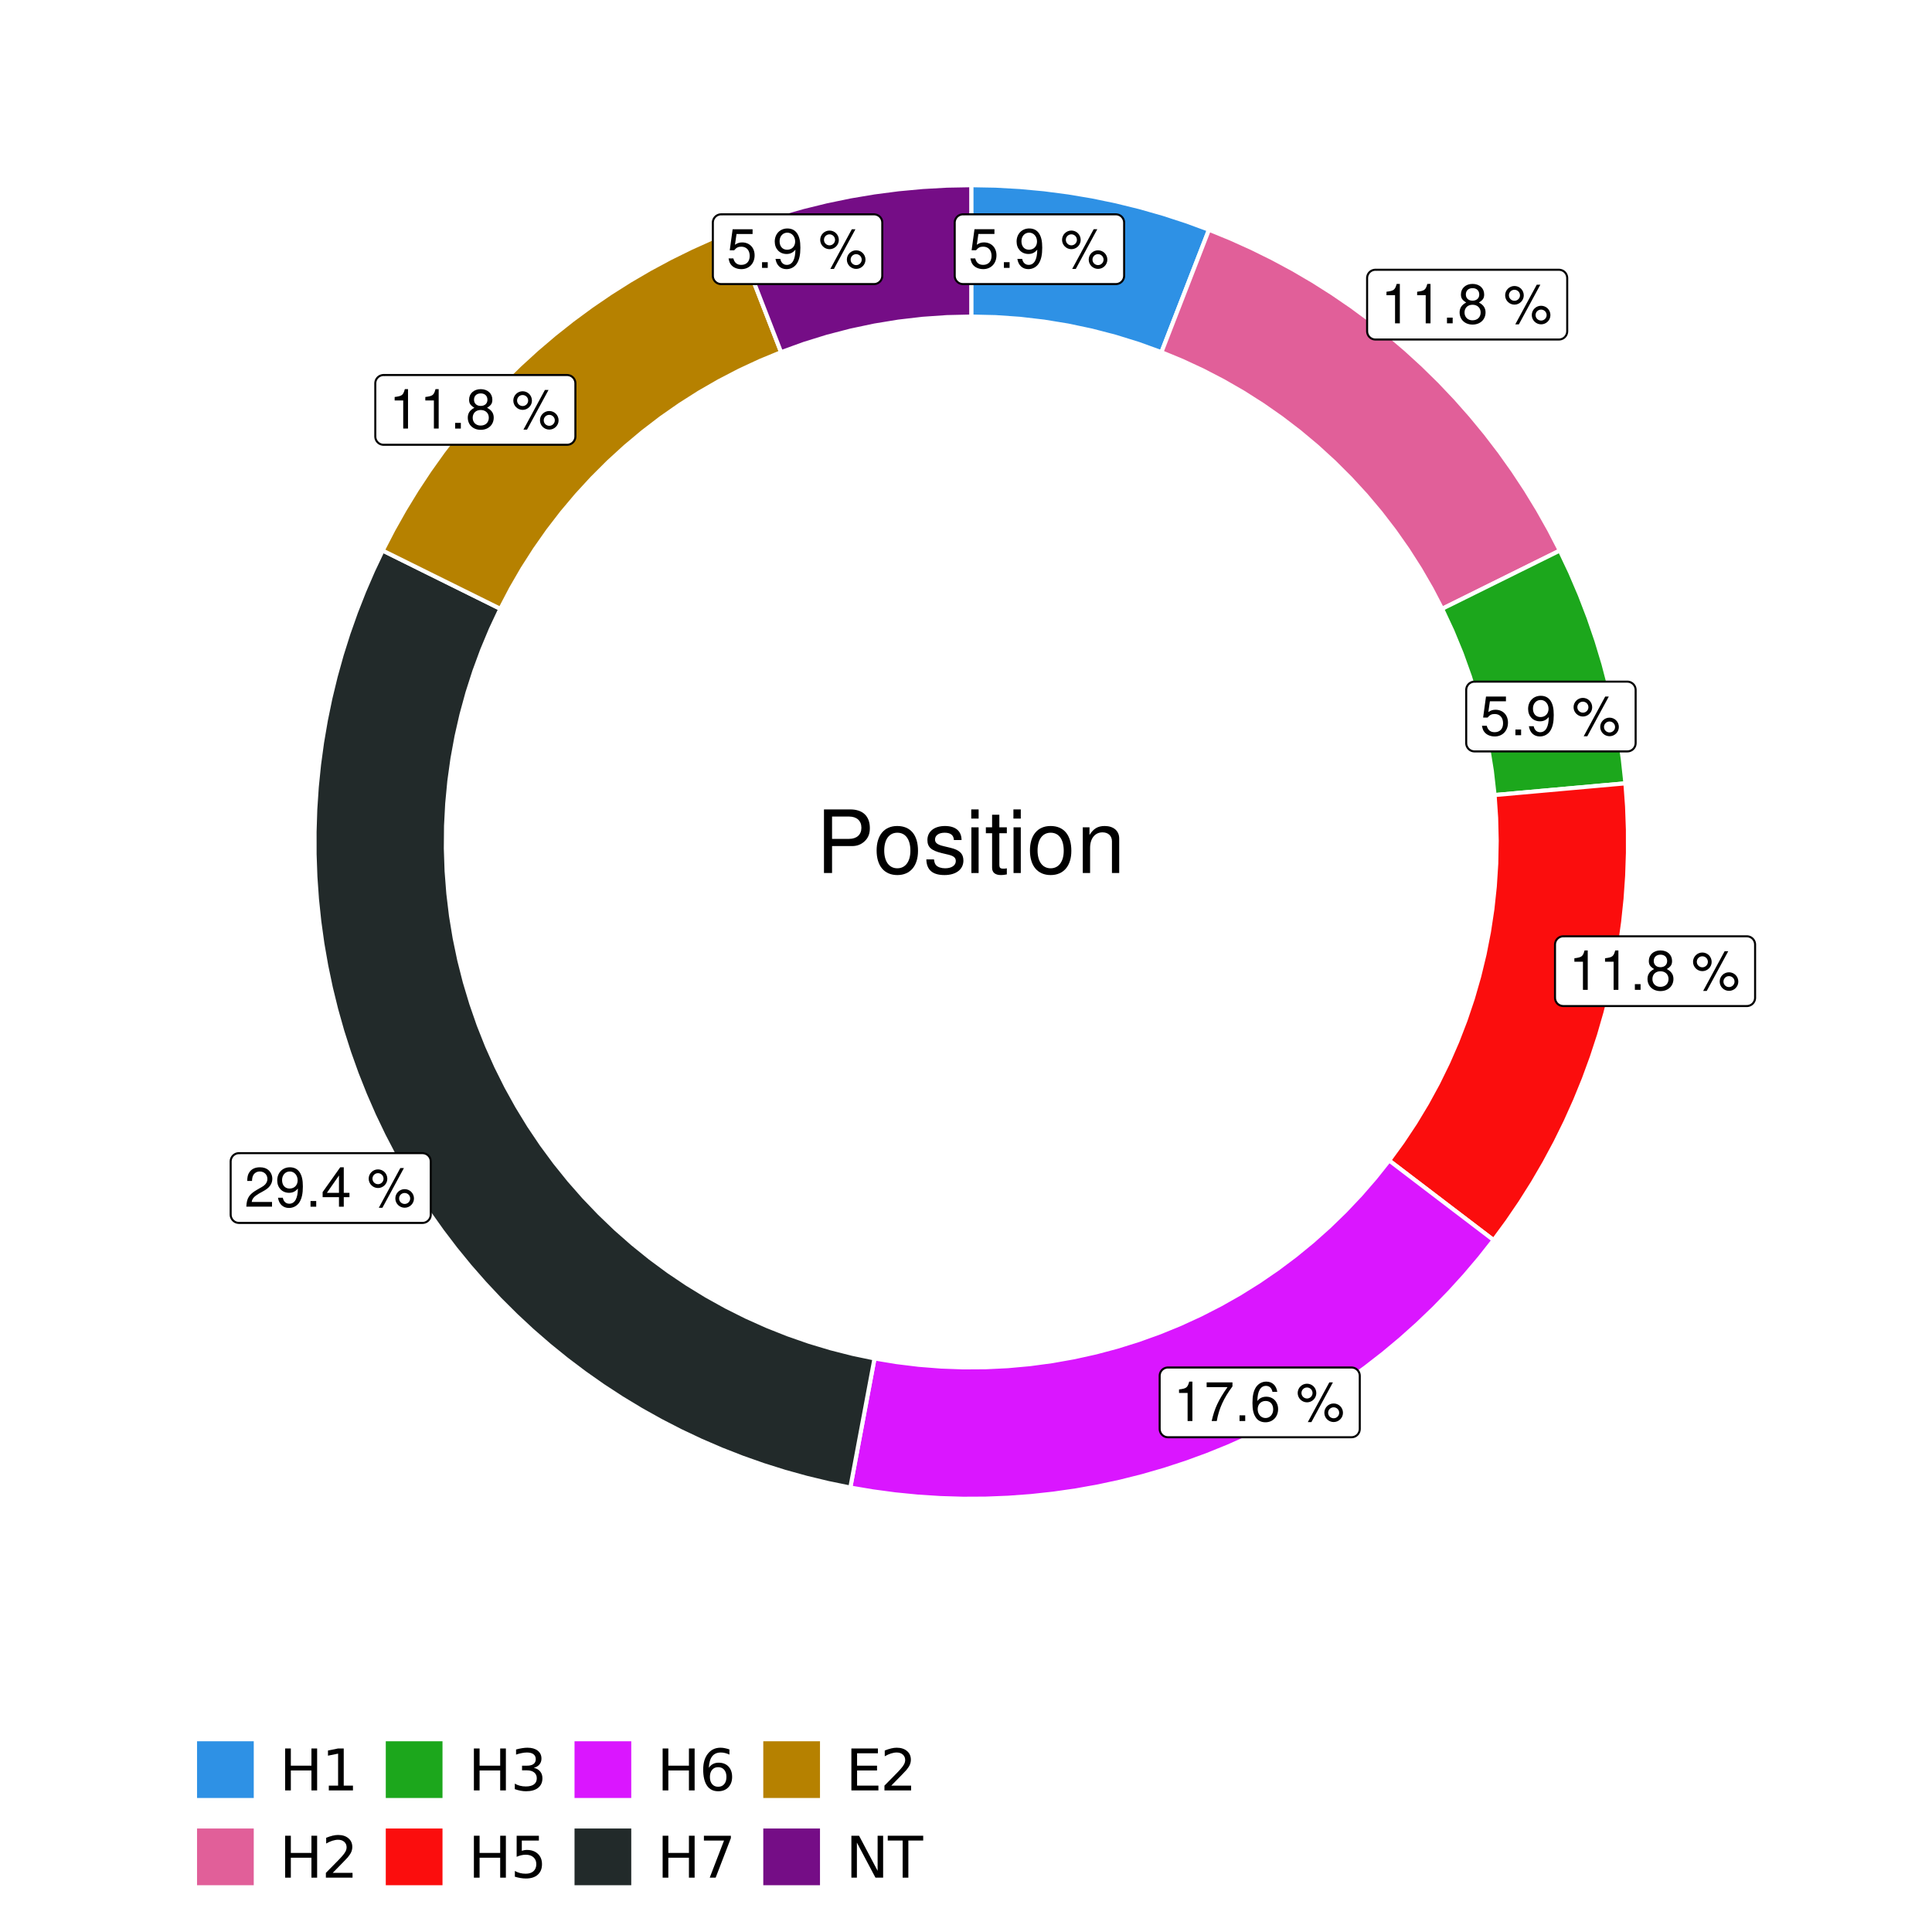 <?xml version="1.0" encoding="UTF-8"?>
<svg xmlns="http://www.w3.org/2000/svg" xmlns:xlink="http://www.w3.org/1999/xlink" width="504pt" height="504pt" viewBox="0 0 504 504" version="1.1">
<defs>
<g>
<symbol overflow="visible" id="glyph0-0">
<path style="stroke:none;" d=""/>
</symbol>
<symbol overflow="visible" id="glyph0-1">
<path style="stroke:none;" d="M 6.766 -10.078 L 1.562 -10.078 L 0.812 -4.594 L 1.969 -4.594 C 2.547 -5.297 3.031 -5.531 3.828 -5.531 C 5.172 -5.531 6.016 -4.609 6.016 -3.109 C 6.016 -1.656 5.172 -0.781 3.812 -0.781 C 2.719 -0.781 2.047 -1.344 1.75 -2.469 L 0.5 -2.469 C 0.672 -1.656 0.812 -1.25 1.109 -0.875 C 1.672 -0.109 2.703 0.328 3.844 0.328 C 5.875 0.328 7.297 -1.156 7.297 -3.281 C 7.297 -5.281 5.969 -6.641 4.031 -6.641 C 3.328 -6.641 2.766 -6.453 2.172 -6.031 L 2.578 -8.844 L 6.766 -8.844 Z M 6.766 -10.078 "/>
</symbol>
<symbol overflow="visible" id="glyph0-2">
<path style="stroke:none;" d="M 2.719 -1.484 L 1.234 -1.484 L 1.234 0 L 2.719 0 Z M 2.719 -1.484 "/>
</symbol>
<symbol overflow="visible" id="glyph0-3">
<path style="stroke:none;" d="M 0.75 -2.344 C 1 -0.672 2.078 0.328 3.609 0.328 C 4.734 0.328 5.734 -0.219 6.328 -1.141 C 6.953 -2.141 7.234 -3.391 7.234 -5.266 C 7.234 -7 6.984 -8.094 6.391 -9 C 5.828 -9.844 4.953 -10.281 3.844 -10.281 C 1.922 -10.281 0.547 -8.844 0.547 -6.859 C 0.547 -4.969 1.812 -3.625 3.641 -3.625 C 4.594 -3.625 5.297 -3.969 5.938 -4.75 C 5.922 -2.188 5.141 -0.781 3.703 -0.781 C 2.812 -0.781 2.203 -1.344 2 -2.344 Z M 3.828 -9.188 C 4.984 -9.188 5.875 -8.203 5.875 -6.875 C 5.875 -5.609 5.016 -4.734 3.781 -4.734 C 2.578 -4.734 1.812 -5.594 1.812 -6.953 C 1.812 -8.25 2.656 -9.188 3.828 -9.188 Z M 3.828 -9.188 "/>
</symbol>
<symbol overflow="visible" id="glyph0-4">
<path style="stroke:none;" d=""/>
</symbol>
<symbol overflow="visible" id="glyph0-5">
<path style="stroke:none;" d="M 2.828 -9.734 C 1.5 -9.734 0.406 -8.641 0.406 -7.312 C 0.406 -5.969 1.5 -4.875 2.844 -4.875 C 4.172 -4.875 5.266 -5.969 5.266 -7.281 C 5.266 -8.656 4.188 -9.734 2.828 -9.734 Z M 2.828 -8.75 C 3.641 -8.75 4.281 -8.109 4.281 -7.297 C 4.281 -6.516 3.625 -5.875 2.844 -5.875 C 2.047 -5.875 1.391 -6.516 1.391 -7.312 C 1.391 -8.109 2.031 -8.75 2.828 -8.75 Z M 8.656 -10.078 L 3.047 0.281 L 3.984 0.281 L 9.594 -10.078 Z M 9.781 -4.578 C 8.453 -4.578 7.359 -3.5 7.359 -2.156 C 7.359 -0.812 8.453 0.266 9.797 0.266 C 11.125 0.266 12.219 -0.812 12.219 -2.141 C 12.219 -3.5 11.141 -4.578 9.781 -4.578 Z M 9.781 -3.578 C 10.594 -3.578 11.234 -2.938 11.234 -2.141 C 11.234 -1.359 10.578 -0.719 9.797 -0.719 C 8.984 -0.719 8.344 -1.359 8.344 -2.156 C 8.344 -2.938 8.984 -3.578 9.781 -3.578 Z M 9.781 -3.578 "/>
</symbol>
<symbol overflow="visible" id="glyph0-6">
<path style="stroke:none;" d="M 3.688 -7.328 L 3.688 0 L 4.938 0 L 4.938 -10.281 L 4.109 -10.281 C 3.672 -8.703 3.391 -8.484 1.453 -8.234 L 1.453 -7.328 Z M 3.688 -7.328 "/>
</symbol>
<symbol overflow="visible" id="glyph0-7">
<path style="stroke:none;" d="M 5.562 -5.422 C 6.609 -6.062 6.938 -6.562 6.938 -7.531 C 6.938 -9.156 5.703 -10.281 3.906 -10.281 C 2.141 -10.281 0.875 -9.156 0.875 -7.547 C 0.875 -6.562 1.203 -6.078 2.25 -5.422 C 1.094 -4.828 0.531 -4 0.531 -2.859 C 0.531 -0.984 1.906 0.328 3.906 0.328 C 5.906 0.328 7.297 -0.984 7.297 -2.859 C 7.297 -4 6.719 -4.828 5.562 -5.422 Z M 3.906 -9.172 C 4.984 -9.172 5.656 -8.531 5.656 -7.5 C 5.656 -6.547 4.969 -5.906 3.906 -5.906 C 2.844 -5.906 2.156 -6.547 2.156 -7.531 C 2.156 -8.531 2.844 -9.172 3.906 -9.172 Z M 3.906 -4.844 C 5.156 -4.844 6.016 -4.031 6.016 -2.828 C 6.016 -1.594 5.172 -0.781 3.875 -0.781 C 2.656 -0.781 1.812 -1.625 1.812 -2.812 C 1.812 -4.031 2.641 -4.844 3.906 -4.844 Z M 3.906 -4.844 "/>
</symbol>
<symbol overflow="visible" id="glyph0-8">
<path style="stroke:none;" d="M 7.391 -10.078 L 0.656 -10.078 L 0.656 -8.844 L 6.094 -8.844 C 3.703 -5.422 2.719 -3.312 1.969 0 L 3.297 0 C 3.859 -3.234 5.125 -6 7.391 -9.031 Z M 7.391 -10.078 "/>
</symbol>
<symbol overflow="visible" id="glyph0-9">
<path style="stroke:none;" d="M 7.078 -7.609 C 6.844 -9.281 5.766 -10.281 4.219 -10.281 C 3.109 -10.281 2.125 -9.734 1.516 -8.812 C 0.875 -7.812 0.609 -6.562 0.609 -4.688 C 0.609 -2.953 0.859 -1.859 1.469 -0.953 C 2 -0.109 2.891 0.328 4 0.328 C 5.922 0.328 7.297 -1.109 7.297 -3.109 C 7.297 -5 6.016 -6.344 4.203 -6.344 C 3.219 -6.344 2.438 -5.969 1.891 -5.219 C 1.906 -7.766 2.703 -9.172 4.141 -9.172 C 5.016 -9.172 5.625 -8.609 5.828 -7.609 Z M 4.047 -5.234 C 5.266 -5.234 6.016 -4.375 6.016 -3.016 C 6.016 -1.719 5.156 -0.781 4.016 -0.781 C 2.844 -0.781 1.969 -1.766 1.969 -3.078 C 1.969 -4.344 2.812 -5.234 4.047 -5.234 Z M 4.047 -5.234 "/>
</symbol>
<symbol overflow="visible" id="glyph0-10">
<path style="stroke:none;" d="M 7.188 -1.234 L 1.891 -1.234 C 2.016 -2.094 2.469 -2.625 3.719 -3.391 L 5.141 -4.188 C 6.547 -4.969 7.266 -6.016 7.266 -7.281 C 7.266 -8.141 6.922 -8.922 6.328 -9.484 C 5.734 -10.031 4.984 -10.281 4.031 -10.281 C 2.766 -10.281 1.812 -9.828 1.25 -8.938 C 0.891 -8.406 0.734 -7.766 0.719 -6.719 L 1.969 -6.719 C 2 -7.422 2.094 -7.828 2.266 -8.172 C 2.594 -8.797 3.234 -9.188 4 -9.188 C 5.141 -9.188 5.984 -8.359 5.984 -7.25 C 5.984 -6.422 5.516 -5.719 4.625 -5.203 L 3.312 -4.438 C 1.203 -3.234 0.594 -2.266 0.484 -0.016 L 7.188 -0.016 Z M 7.188 -1.234 "/>
</symbol>
<symbol overflow="visible" id="glyph0-11">
<path style="stroke:none;" d="M 4.656 -2.484 L 4.656 0 L 5.906 0 L 5.906 -2.484 L 7.391 -2.484 L 7.391 -3.609 L 5.906 -3.609 L 5.906 -10.281 L 4.984 -10.281 L 0.391 -3.812 L 0.391 -2.484 Z M 4.656 -3.609 L 1.5 -3.609 L 4.656 -8.141 Z M 4.656 -3.609 "/>
</symbol>
<symbol overflow="visible" id="glyph1-0">
<path style="stroke:none;" d=""/>
</symbol>
<symbol overflow="visible" id="glyph1-1">
<path style="stroke:none;" d="M 4.188 -7.031 L 9.406 -7.031 C 10.703 -7.031 11.719 -7.422 12.609 -8.219 C 13.609 -9.125 14.047 -10.203 14.047 -11.719 C 14.047 -14.844 12.203 -16.594 8.922 -16.594 L 2.078 -16.594 L 2.078 0 L 4.188 0 Z M 4.188 -8.906 L 4.188 -14.734 L 8.609 -14.734 C 10.625 -14.734 11.844 -13.641 11.844 -11.812 C 11.844 -10 10.625 -8.906 8.609 -8.906 Z M 4.188 -8.906 "/>
</symbol>
<symbol overflow="visible" id="glyph1-2">
<path style="stroke:none;" d="M 6.188 -12.266 C 2.828 -12.266 0.812 -9.875 0.812 -5.875 C 0.812 -1.844 2.828 0.531 6.219 0.531 C 9.578 0.531 11.609 -1.859 11.609 -5.781 C 11.609 -9.922 9.656 -12.266 6.188 -12.266 Z M 6.219 -10.516 C 8.359 -10.516 9.625 -8.766 9.625 -5.812 C 9.625 -2.984 8.312 -1.234 6.219 -1.234 C 4.094 -1.234 2.797 -2.984 2.797 -5.875 C 2.797 -8.766 4.094 -10.516 6.219 -10.516 Z M 6.219 -10.516 "/>
</symbol>
<symbol overflow="visible" id="glyph1-3">
<path style="stroke:none;" d="M 9.969 -8.609 C 9.953 -10.953 8.406 -12.266 5.641 -12.266 C 2.875 -12.266 1.062 -10.844 1.062 -8.625 C 1.062 -6.766 2.031 -5.875 4.844 -5.188 L 6.625 -4.766 C 7.938 -4.438 8.469 -3.969 8.469 -3.125 C 8.469 -1.984 7.359 -1.234 5.688 -1.234 C 4.672 -1.234 3.797 -1.531 3.328 -2.031 C 3.031 -2.375 2.891 -2.703 2.781 -3.547 L 0.781 -3.547 C 0.859 -0.797 2.406 0.531 5.531 0.531 C 8.531 0.531 10.453 -0.953 10.453 -3.25 C 10.453 -5.031 9.453 -6.016 7.078 -6.578 L 5.266 -7.016 C 3.703 -7.375 3.047 -7.875 3.047 -8.719 C 3.047 -9.828 4.031 -10.516 5.578 -10.516 C 7.109 -10.516 7.922 -9.859 7.969 -8.609 Z M 9.969 -8.609 "/>
</symbol>
<symbol overflow="visible" id="glyph1-4">
<path style="stroke:none;" d="M 3.422 -11.922 L 1.531 -11.922 L 1.531 0 L 3.422 0 Z M 3.422 -16.594 L 1.5 -16.594 L 1.5 -14.203 L 3.422 -14.203 Z M 3.422 -16.594 "/>
</symbol>
<symbol overflow="visible" id="glyph1-5">
<path style="stroke:none;" d="M 5.781 -11.922 L 3.828 -11.922 L 3.828 -15.203 L 1.938 -15.203 L 1.938 -11.922 L 0.312 -11.922 L 0.312 -10.375 L 1.938 -10.375 L 1.938 -1.359 C 1.938 -0.141 2.75 0.531 4.234 0.531 C 4.734 0.531 5.141 0.484 5.781 0.359 L 5.781 -1.234 C 5.516 -1.156 5.266 -1.141 4.875 -1.141 C 4.047 -1.141 3.828 -1.359 3.828 -2.203 L 3.828 -10.375 L 5.781 -10.375 Z M 5.781 -11.922 "/>
</symbol>
<symbol overflow="visible" id="glyph1-6">
<path style="stroke:none;" d="M 1.594 -11.922 L 1.594 0 L 3.5 0 L 3.5 -6.578 C 3.5 -9.016 4.781 -10.609 6.734 -10.609 C 8.234 -10.609 9.203 -9.703 9.203 -8.266 L 9.203 0 L 11.094 0 L 11.094 -9.016 C 11.094 -11 9.609 -12.266 7.312 -12.266 C 5.531 -12.266 4.391 -11.594 3.344 -9.922 L 3.344 -11.922 Z M 1.594 -11.922 "/>
</symbol>
<symbol overflow="visible" id="glyph2-0">
<path style="stroke:none;" d="M 0.75 2.656 L 0.75 -10.578 L 8.25 -10.578 L 8.25 2.656 Z M 1.594 1.812 L 7.406 1.812 L 7.406 -9.734 L 1.594 -9.734 Z M 1.594 1.812 "/>
</symbol>
<symbol overflow="visible" id="glyph2-1">
<path style="stroke:none;" d="M 1.469 -10.938 L 2.953 -10.938 L 2.953 -6.453 L 8.328 -6.453 L 8.328 -10.938 L 9.812 -10.938 L 9.812 0 L 8.328 0 L 8.328 -5.203 L 2.953 -5.203 L 2.953 0 L 1.469 0 Z M 1.469 -10.938 "/>
</symbol>
<symbol overflow="visible" id="glyph2-2">
<path style="stroke:none;" d="M 1.859 -1.25 L 4.281 -1.25 L 4.281 -9.594 L 1.641 -9.062 L 1.641 -10.406 L 4.266 -10.938 L 5.75 -10.938 L 5.75 -1.25 L 8.156 -1.25 L 8.156 0 L 1.859 0 Z M 1.859 -1.25 "/>
</symbol>
<symbol overflow="visible" id="glyph2-3">
<path style="stroke:none;" d="M 2.875 -1.25 L 8.047 -1.25 L 8.047 0 L 1.094 0 L 1.094 -1.25 C 1.656 -1.82 2.422 -2.598 3.391 -3.578 C 4.359 -4.555 4.969 -5.191 5.219 -5.484 C 5.695 -6.016 6.031 -6.461 6.219 -6.828 C 6.406 -7.203 6.5 -7.566 6.5 -7.922 C 6.5 -8.504 6.297 -8.977 5.891 -9.344 C 5.484 -9.707 4.953 -9.891 4.297 -9.891 C 3.828 -9.891 3.332 -9.805 2.812 -9.641 C 2.301 -9.484 1.754 -9.238 1.172 -8.906 L 1.172 -10.406 C 1.766 -10.645 2.32 -10.828 2.844 -10.953 C 3.363 -11.078 3.836 -11.141 4.266 -11.141 C 5.398 -11.141 6.301 -10.852 6.969 -10.281 C 7.645 -9.719 7.984 -8.961 7.984 -8.016 C 7.984 -7.566 7.898 -7.141 7.734 -6.734 C 7.566 -6.328 7.258 -5.852 6.812 -5.312 C 6.688 -5.164 6.297 -4.754 5.641 -4.078 C 4.992 -3.398 4.07 -2.457 2.875 -1.25 Z M 2.875 -1.25 "/>
</symbol>
<symbol overflow="visible" id="glyph2-4">
<path style="stroke:none;" d="M 6.094 -5.891 C 6.801 -5.742 7.352 -5.43 7.75 -4.953 C 8.145 -4.473 8.344 -3.879 8.344 -3.172 C 8.344 -2.098 7.969 -1.266 7.219 -0.672 C 6.477 -0.078 5.426 0.219 4.062 0.219 C 3.602 0.219 3.129 0.172 2.641 0.078 C 2.16 -0.016 1.66 -0.148 1.141 -0.328 L 1.141 -1.766 C 1.555 -1.523 2.004 -1.344 2.484 -1.219 C 2.973 -1.094 3.484 -1.031 4.016 -1.031 C 4.941 -1.031 5.648 -1.211 6.141 -1.578 C 6.629 -1.941 6.875 -2.473 6.875 -3.172 C 6.875 -3.816 6.645 -4.32 6.188 -4.688 C 5.738 -5.051 5.113 -5.234 4.312 -5.234 L 3.031 -5.234 L 3.031 -6.453 L 4.359 -6.453 C 5.086 -6.453 5.645 -6.598 6.031 -6.891 C 6.414 -7.18 6.609 -7.598 6.609 -8.141 C 6.609 -8.703 6.41 -9.133 6.016 -9.438 C 5.617 -9.738 5.051 -9.891 4.312 -9.891 C 3.906 -9.891 3.469 -9.844 3 -9.75 C 2.539 -9.664 2.031 -9.531 1.469 -9.344 L 1.469 -10.672 C 2.031 -10.828 2.555 -10.941 3.047 -11.016 C 3.535 -11.098 4 -11.141 4.438 -11.141 C 5.562 -11.141 6.453 -10.883 7.109 -10.375 C 7.766 -9.863 8.094 -9.172 8.094 -8.297 C 8.094 -7.691 7.914 -7.18 7.562 -6.766 C 7.219 -6.348 6.727 -6.055 6.094 -5.891 Z M 6.094 -5.891 "/>
</symbol>
<symbol overflow="visible" id="glyph2-5">
<path style="stroke:none;" d="M 1.625 -10.938 L 7.422 -10.938 L 7.422 -9.688 L 2.969 -9.688 L 2.969 -7.016 C 3.188 -7.086 3.398 -7.141 3.609 -7.172 C 3.828 -7.211 4.047 -7.234 4.266 -7.234 C 5.484 -7.234 6.445 -6.895 7.156 -6.219 C 7.875 -5.551 8.234 -4.648 8.234 -3.516 C 8.234 -2.336 7.863 -1.422 7.125 -0.766 C 6.395 -0.109 5.363 0.219 4.031 0.219 C 3.57 0.219 3.102 0.176 2.625 0.094 C 2.156 0.02 1.664 -0.094 1.156 -0.25 L 1.156 -1.75 C 1.594 -1.508 2.047 -1.328 2.516 -1.203 C 2.984 -1.086 3.477 -1.031 4 -1.031 C 4.852 -1.031 5.523 -1.25 6.016 -1.688 C 6.504 -2.133 6.75 -2.742 6.75 -3.516 C 6.75 -4.273 6.504 -4.875 6.016 -5.312 C 5.523 -5.758 4.852 -5.984 4 -5.984 C 3.602 -5.984 3.207 -5.938 2.812 -5.844 C 2.426 -5.758 2.031 -5.625 1.625 -5.438 Z M 1.625 -10.938 "/>
</symbol>
<symbol overflow="visible" id="glyph2-6">
<path style="stroke:none;" d="M 4.953 -6.062 C 4.285 -6.062 3.758 -5.832 3.375 -5.375 C 2.988 -4.914 2.797 -4.297 2.797 -3.516 C 2.797 -2.723 2.988 -2.098 3.375 -1.641 C 3.758 -1.18 4.285 -0.953 4.953 -0.953 C 5.617 -0.953 6.145 -1.18 6.531 -1.641 C 6.914 -2.098 7.109 -2.723 7.109 -3.516 C 7.109 -4.297 6.914 -4.914 6.531 -5.375 C 6.145 -5.832 5.617 -6.062 4.953 -6.062 Z M 7.891 -10.688 L 7.891 -9.344 C 7.516 -9.52 7.141 -9.656 6.766 -9.75 C 6.391 -9.844 6.016 -9.891 5.641 -9.891 C 4.66 -9.891 3.91 -9.555 3.391 -8.891 C 2.879 -8.234 2.586 -7.238 2.516 -5.906 C 2.805 -6.332 3.164 -6.66 3.594 -6.891 C 4.031 -7.117 4.516 -7.234 5.047 -7.234 C 6.141 -7.234 7.004 -6.898 7.641 -6.234 C 8.273 -5.566 8.594 -4.66 8.594 -3.516 C 8.594 -2.391 8.258 -1.484 7.594 -0.797 C 6.938 -0.117 6.055 0.219 4.953 0.219 C 3.68 0.219 2.711 -0.266 2.047 -1.234 C 1.379 -2.211 1.047 -3.617 1.047 -5.453 C 1.047 -7.18 1.457 -8.562 2.281 -9.594 C 3.102 -10.625 4.203 -11.141 5.578 -11.141 C 5.953 -11.141 6.328 -11.098 6.703 -11.016 C 7.078 -10.941 7.473 -10.832 7.891 -10.688 Z M 7.891 -10.688 "/>
</symbol>
<symbol overflow="visible" id="glyph2-7">
<path style="stroke:none;" d="M 1.234 -10.938 L 8.266 -10.938 L 8.266 -10.312 L 4.297 0 L 2.75 0 L 6.484 -9.688 L 1.234 -9.688 Z M 1.234 -10.938 "/>
</symbol>
<symbol overflow="visible" id="glyph2-8">
<path style="stroke:none;" d="M 1.469 -10.938 L 8.391 -10.938 L 8.391 -9.688 L 2.953 -9.688 L 2.953 -6.453 L 8.156 -6.453 L 8.156 -5.203 L 2.953 -5.203 L 2.953 -1.25 L 8.516 -1.25 L 8.516 0 L 1.469 0 Z M 1.469 -10.938 "/>
</symbol>
<symbol overflow="visible" id="glyph2-9">
<path style="stroke:none;" d="M 1.469 -10.938 L 3.469 -10.938 L 8.312 -1.781 L 8.312 -10.938 L 9.75 -10.938 L 9.75 0 L 7.75 0 L 2.906 -9.141 L 2.906 0 L 1.469 0 Z M 1.469 -10.938 "/>
</symbol>
<symbol overflow="visible" id="glyph2-10">
<path style="stroke:none;" d="M -0.047 -10.938 L 9.203 -10.938 L 9.203 -9.688 L 5.328 -9.688 L 5.328 0 L 3.844 0 L 3.844 -9.688 L -0.047 -9.688 Z M -0.047 -10.938 "/>
</symbol>
</g>
<clipPath id="clip1">
  <path d="M 30.98 0 L 473.023 0 L 473.023 504 L 30.98 504 Z M 30.98 0 "/>
</clipPath>
<clipPath id="clip2">
  <path d="M 39.199 5.48 L 467.543 5.48 L 467.543 433.824 L 39.199 433.824 Z M 39.199 5.48 "/>
</clipPath>
</defs>
<g id="surface4">
<rect x="0" y="0" width="504" height="504" style="fill:rgb(100%,100%,100%);fill-opacity:1;stroke:none;"/>
<g clip-path="url(#clip1)" clip-rule="nonzero">
<path style="fill-rule:nonzero;fill:rgb(100%,100%,100%);fill-opacity:1;stroke-width:1.067;stroke-linecap:round;stroke-linejoin:round;stroke:rgb(100%,100%,100%);stroke-opacity:1;stroke-miterlimit:10;" d="M 30.98 504 L 473.023 504 L 473.023 0 L 30.98 0 Z M 30.98 504 "/>
</g>
<g clip-path="url(#clip2)" clip-rule="nonzero">
<path style=" stroke:none;fill-rule:nonzero;fill:rgb(100%,100%,100%);fill-opacity:1;" d="M 39.199 433.824 L 467.543 433.824 L 467.543 5.48 L 39.199 5.48 Z M 39.199 433.824 "/>
</g>
<path style="fill-rule:nonzero;fill:rgb(18.039%,56.863%,89.804%);fill-opacity:1;stroke-width:1.067;stroke-linecap:butt;stroke-linejoin:miter;stroke:rgb(100%,100%,100%);stroke-opacity:1;stroke-miterlimit:10;" d="M 302.98 91.875 L 305.461 85.484 L 307.941 79.098 L 310.422 72.707 L 312.902 66.32 L 315.383 59.93 L 309.426 57.742 L 303.395 55.777 L 297.289 54.039 L 291.129 52.527 L 284.914 51.242 L 278.66 50.191 L 272.367 49.371 L 266.047 48.785 L 259.715 48.43 L 253.371 48.312 L 253.371 82.582 L 259.711 82.727 L 266.043 83.168 L 272.344 83.902 L 278.605 84.926 L 284.812 86.238 L 290.953 87.836 L 297.012 89.715 Z M 302.98 91.875 "/>
<path style="fill-rule:nonzero;fill:rgb(88.235%,37.255%,60%);fill-opacity:1;stroke-width:1.067;stroke-linecap:butt;stroke-linejoin:miter;stroke:rgb(100%,100%,100%);stroke-opacity:1;stroke-miterlimit:10;" d="M 376.203 158.824 L 382.348 155.785 L 388.488 152.742 L 394.629 149.703 L 400.773 146.66 L 406.914 143.621 L 404.137 138.254 L 401.172 132.988 L 398.023 127.828 L 394.695 122.785 L 391.195 117.863 L 387.52 113.066 L 383.676 108.402 L 379.672 103.875 L 375.512 99.492 L 371.199 95.262 L 366.738 91.184 L 362.137 87.266 L 357.402 83.512 L 352.535 79.93 L 347.547 76.52 L 342.441 73.285 L 337.227 70.234 L 331.902 67.371 L 326.484 64.699 L 320.977 62.215 L 315.383 59.93 L 312.902 66.32 L 310.422 72.707 L 307.941 79.098 L 305.461 85.484 L 302.98 91.875 L 308.496 94.156 L 313.91 96.676 L 319.211 99.43 L 324.383 102.41 L 329.422 105.617 L 334.316 109.035 L 339.059 112.668 L 343.637 116.5 L 348.043 120.531 L 352.273 124.75 L 356.312 129.145 L 360.156 133.715 L 363.797 138.449 L 367.23 143.336 L 370.445 148.367 L 373.438 153.535 Z M 376.203 158.824 "/>
<path style="fill-rule:nonzero;fill:rgb(10.98%,65.49%,10.98%);fill-opacity:1;stroke-width:1.067;stroke-linecap:butt;stroke-linejoin:miter;stroke:rgb(100%,100%,100%);stroke-opacity:1;stroke-miterlimit:10;" d="M 389.891 207.406 L 396.719 206.797 L 403.543 206.184 L 410.371 205.57 L 417.195 204.957 L 424.023 204.348 L 423.34 198.039 L 422.422 191.762 L 421.273 185.52 L 419.895 179.328 L 418.289 173.188 L 416.453 167.113 L 414.398 161.113 L 412.121 155.191 L 409.625 149.355 L 406.914 143.621 L 400.773 146.66 L 394.629 149.703 L 388.488 152.742 L 382.348 155.785 L 376.203 158.824 L 378.887 164.574 L 381.301 170.441 L 383.441 176.414 L 385.305 182.48 L 386.883 188.625 L 388.176 194.84 L 389.18 201.102 Z M 389.891 207.406 "/>
<path style="fill-rule:nonzero;fill:rgb(98.431%,5.098%,5.098%);fill-opacity:1;stroke-width:1.067;stroke-linecap:butt;stroke-linejoin:miter;stroke:rgb(100%,100%,100%);stroke-opacity:1;stroke-miterlimit:10;" d="M 362.387 302.738 L 367.84 306.895 L 373.289 311.047 L 378.738 315.203 L 384.191 319.355 L 389.641 323.512 L 393.219 318.641 L 396.621 313.648 L 399.848 308.539 L 402.891 303.316 L 405.75 297.992 L 408.418 292.57 L 410.891 287.059 L 413.172 281.461 L 415.25 275.789 L 417.129 270.043 L 418.805 264.238 L 420.273 258.375 L 421.535 252.469 L 422.59 246.516 L 423.43 240.531 L 424.062 234.523 L 424.48 228.496 L 424.684 222.457 L 424.676 216.414 L 424.457 210.375 L 424.023 204.348 L 417.195 204.957 L 410.371 205.57 L 403.543 206.184 L 396.719 206.797 L 389.891 207.406 L 390.297 213.367 L 390.441 219.336 L 390.324 225.305 L 389.945 231.266 L 389.312 237.203 L 388.418 243.105 L 387.27 248.969 L 385.863 254.77 L 384.211 260.508 L 382.305 266.168 L 380.156 271.742 L 377.77 277.215 L 375.145 282.578 L 372.285 287.82 L 369.203 292.938 L 365.902 297.91 Z M 362.387 302.738 "/>
<path style="fill-rule:nonzero;fill:rgb(85.49%,8.627%,100%);fill-opacity:1;stroke-width:1.067;stroke-linecap:butt;stroke-linejoin:miter;stroke:rgb(100%,100%,100%);stroke-opacity:1;stroke-miterlimit:10;" d="M 228.133 354.379 L 226.871 361.113 L 225.609 367.852 L 224.348 374.586 L 223.086 381.324 L 221.824 388.059 L 227.656 389.047 L 233.52 389.836 L 239.402 390.418 L 245.309 390.801 L 251.219 390.977 L 257.133 390.949 L 263.043 390.715 L 268.941 390.281 L 274.824 389.641 L 280.676 388.801 L 286.5 387.754 L 292.281 386.512 L 298.02 385.07 L 303.703 383.43 L 309.324 381.594 L 314.879 379.566 L 320.363 377.348 L 325.766 374.941 L 331.082 372.352 L 336.309 369.578 L 341.434 366.625 L 346.453 363.5 L 351.363 360.199 L 356.156 356.734 L 360.828 353.105 L 365.367 349.316 L 369.777 345.371 L 374.047 341.281 L 378.176 337.043 L 382.152 332.664 L 385.977 328.152 L 389.641 323.512 L 384.191 319.355 L 378.738 315.203 L 373.289 311.047 L 367.84 306.895 L 362.387 302.738 L 358.758 307.293 L 354.941 311.691 L 350.941 315.922 L 346.762 319.98 L 342.418 323.855 L 337.91 327.547 L 333.25 331.039 L 328.445 334.332 L 323.508 337.418 L 318.441 340.289 L 313.258 342.945 L 307.969 345.379 L 302.578 347.586 L 297.102 349.559 L 291.543 351.301 L 285.914 352.801 L 280.23 354.062 L 274.496 355.082 L 268.727 355.859 L 262.926 356.387 L 257.109 356.672 L 251.285 356.707 L 245.465 356.492 L 239.66 356.035 L 233.879 355.328 Z M 228.133 354.379 "/>
<path style="fill-rule:nonzero;fill:rgb(13.333%,16.471%,16.471%);fill-opacity:1;stroke-width:1.067;stroke-linecap:butt;stroke-linejoin:miter;stroke:rgb(100%,100%,100%);stroke-opacity:1;stroke-miterlimit:10;" d="M 130.535 158.824 L 124.395 155.785 L 118.25 152.742 L 112.109 149.703 L 105.969 146.66 L 99.824 143.621 L 97.316 148.91 L 94.992 154.285 L 92.852 159.734 L 90.898 165.254 L 89.133 170.836 L 87.562 176.477 L 86.184 182.168 L 85 187.902 L 84.012 193.672 L 83.223 199.473 L 82.633 205.301 L 82.242 211.141 L 82.055 216.992 L 82.062 222.848 L 82.27 228.699 L 82.68 234.539 L 83.289 240.363 L 84.094 246.164 L 85.102 251.93 L 86.301 257.66 L 87.699 263.348 L 89.289 268.984 L 91.07 274.559 L 93.039 280.074 L 95.199 285.516 L 97.539 290.883 L 100.066 296.164 L 102.77 301.359 L 105.648 306.457 L 108.699 311.453 L 111.922 316.344 L 115.309 321.117 L 118.855 325.777 L 122.559 330.312 L 126.418 334.715 L 130.422 338.984 L 134.574 343.117 L 138.859 347.105 L 143.281 350.941 L 147.832 354.625 L 152.504 358.152 L 157.297 361.52 L 162.199 364.719 L 167.211 367.75 L 172.32 370.605 L 177.527 373.289 L 182.82 375.789 L 188.195 378.109 L 193.648 380.242 L 199.168 382.191 L 204.754 383.949 L 210.398 385.512 L 216.09 386.883 L 221.824 388.059 L 223.086 381.324 L 224.348 374.586 L 225.609 367.852 L 226.871 361.113 L 228.133 354.379 L 222.375 353.172 L 216.676 351.719 L 211.043 350.023 L 205.488 348.086 L 200.023 345.914 L 194.656 343.508 L 189.395 340.875 L 184.254 338.02 L 179.238 334.945 L 174.359 331.66 L 169.629 328.168 L 165.051 324.473 L 160.633 320.59 L 156.387 316.516 L 152.32 312.266 L 148.441 307.848 L 144.754 303.262 L 141.266 298.527 L 137.984 293.645 L 134.918 288.625 L 132.066 283.48 L 129.441 278.215 L 127.043 272.844 L 124.875 267.375 L 122.949 261.82 L 121.258 256.188 L 119.812 250.484 L 118.613 244.727 L 117.66 238.922 L 116.961 233.082 L 116.508 227.215 L 116.309 221.336 L 116.363 215.457 L 116.672 209.582 L 117.227 203.727 L 118.035 197.898 L 119.094 192.113 L 120.398 186.379 L 121.949 180.703 L 123.742 175.102 L 125.773 169.582 L 128.039 164.152 Z M 130.535 158.824 "/>
<path style="fill-rule:nonzero;fill:rgb(71.373%,50.588%,0%);fill-opacity:1;stroke-width:1.067;stroke-linecap:butt;stroke-linejoin:miter;stroke:rgb(100%,100%,100%);stroke-opacity:1;stroke-miterlimit:10;" d="M 203.762 91.875 L 201.281 85.484 L 198.801 79.098 L 196.32 72.707 L 193.84 66.32 L 191.359 59.93 L 185.766 62.215 L 180.254 64.699 L 174.836 67.371 L 169.516 70.234 L 164.297 73.285 L 159.191 76.52 L 154.203 79.93 L 149.34 83.512 L 144.602 87.266 L 140 91.184 L 135.543 95.262 L 131.23 99.492 L 127.066 103.875 L 123.062 108.402 L 119.223 113.066 L 115.547 117.863 L 112.043 122.785 L 108.715 127.828 L 105.566 132.988 L 102.602 138.254 L 99.824 143.621 L 105.969 146.66 L 112.109 149.703 L 118.25 152.742 L 124.395 155.785 L 130.535 158.824 L 133.301 153.535 L 136.293 148.367 L 139.512 143.336 L 142.941 138.449 L 146.582 133.715 L 150.43 129.145 L 154.469 124.75 L 158.695 120.531 L 163.102 116.5 L 167.68 112.668 L 172.422 109.035 L 177.316 105.617 L 182.355 102.41 L 187.527 99.43 L 192.828 96.676 L 198.242 94.156 Z M 203.762 91.875 "/>
<path style="fill-rule:nonzero;fill:rgb(45.882%,5.098%,52.549%);fill-opacity:1;stroke-width:1.067;stroke-linecap:butt;stroke-linejoin:miter;stroke:rgb(100%,100%,100%);stroke-opacity:1;stroke-miterlimit:10;" d="M 253.371 82.582 L 253.371 48.312 L 247.027 48.43 L 240.691 48.785 L 234.375 49.371 L 228.082 50.191 L 221.824 51.242 L 215.609 52.527 L 209.449 54.039 L 203.348 55.777 L 197.312 57.742 L 191.359 59.93 L 193.84 66.32 L 196.32 72.707 L 198.801 79.098 L 201.281 85.484 L 203.762 91.875 L 209.727 89.715 L 215.785 87.836 L 221.926 86.238 L 228.133 84.926 L 234.395 83.902 L 240.699 83.168 L 247.027 82.727 Z M 253.371 82.582 "/>
<path style="fill-rule:nonzero;fill:rgb(100%,100%,100%);fill-opacity:1;stroke-width:0.533;stroke-linecap:round;stroke-linejoin:round;stroke:rgb(0%,0%,0%);stroke-opacity:1;stroke-miterlimit:10;" d="M 251.211 74.109 L 291.094 74.109 L 291.008 74.105 L 291.352 74.094 L 291.695 74.023 L 292.02 73.898 L 292.32 73.727 L 292.59 73.508 L 292.82 73.246 L 293.004 72.953 L 293.141 72.633 L 293.227 72.293 L 293.254 71.949 L 293.254 58.066 L 293.227 57.723 L 293.141 57.383 L 293.004 57.066 L 292.82 56.77 L 292.59 56.512 L 292.32 56.289 L 292.02 56.117 L 291.695 55.992 L 291.352 55.926 L 291.094 55.91 L 251.211 55.91 L 251.473 55.926 L 251.125 55.91 L 250.781 55.953 L 250.445 56.047 L 250.133 56.199 L 249.848 56.395 L 249.598 56.637 L 249.387 56.914 L 249.227 57.223 L 249.117 57.551 L 249.059 57.895 L 249.055 58.066 L 249.055 71.949 L 249.059 71.773 L 249.059 72.121 L 249.117 72.465 L 249.227 72.797 L 249.387 73.102 L 249.598 73.379 L 249.848 73.621 L 250.133 73.82 L 250.445 73.969 L 250.781 74.066 L 251.125 74.105 Z M 251.211 74.109 "/>
<g style="fill:rgb(0%,0%,0%);fill-opacity:1;">
  <use xlink:href="#glyph0-1" x="252.652" y="69.878"/>
  <use xlink:href="#glyph0-2" x="260.652" y="69.878"/>
  <use xlink:href="#glyph0-3" x="264.652" y="69.878"/>
  <use xlink:href="#glyph0-4" x="272.652" y="69.878"/>
  <use xlink:href="#glyph0-5" x="276.652" y="69.878"/>
</g>
<path style="fill-rule:nonzero;fill:rgb(100%,100%,100%);fill-opacity:1;stroke-width:0.533;stroke-linecap:round;stroke-linejoin:round;stroke:rgb(0%,0%,0%);stroke-opacity:1;stroke-miterlimit:10;" d="M 358.797 88.57 L 406.68 88.57 L 406.59 88.57 L 406.938 88.555 L 407.277 88.484 L 407.605 88.363 L 407.906 88.188 L 408.176 87.969 L 408.406 87.707 L 408.59 87.414 L 408.727 87.094 L 408.809 86.758 L 408.84 86.41 L 408.84 72.531 L 408.809 72.184 L 408.727 71.848 L 408.59 71.527 L 408.406 71.234 L 408.176 70.973 L 407.906 70.754 L 407.605 70.578 L 407.277 70.457 L 406.938 70.387 L 406.68 70.371 L 358.797 70.371 L 359.059 70.387 L 358.711 70.371 L 358.367 70.414 L 358.031 70.512 L 357.719 70.66 L 357.434 70.859 L 357.18 71.098 L 356.973 71.375 L 356.812 71.684 L 356.699 72.016 L 356.645 72.355 L 356.637 72.531 L 356.637 86.41 L 356.645 86.238 L 356.645 86.586 L 356.699 86.93 L 356.812 87.258 L 356.973 87.566 L 357.18 87.844 L 357.434 88.086 L 357.719 88.281 L 358.031 88.43 L 358.367 88.527 L 358.711 88.57 Z M 358.797 88.57 "/>
<g style="fill:rgb(0%,0%,0%);fill-opacity:1;">
  <use xlink:href="#glyph0-6" x="360.238" y="84.343"/>
  <use xlink:href="#glyph0-6" x="368.238" y="84.343"/>
  <use xlink:href="#glyph0-2" x="376.238" y="84.343"/>
  <use xlink:href="#glyph0-7" x="380.238" y="84.343"/>
  <use xlink:href="#glyph0-4" x="388.238" y="84.343"/>
  <use xlink:href="#glyph0-5" x="392.238" y="84.343"/>
</g>
<path style="fill-rule:nonzero;fill:rgb(100%,100%,100%);fill-opacity:1;stroke-width:0.533;stroke-linecap:round;stroke-linejoin:round;stroke:rgb(0%,0%,0%);stroke-opacity:1;stroke-miterlimit:10;" d="M 384.648 196.02 L 424.527 196.02 L 424.441 196.02 L 424.789 196.004 L 425.129 195.938 L 425.453 195.812 L 425.754 195.641 L 426.023 195.418 L 426.254 195.16 L 426.441 194.863 L 426.578 194.547 L 426.66 194.207 L 426.688 193.859 L 426.688 179.98 L 426.66 179.633 L 426.578 179.297 L 426.441 178.977 L 426.254 178.684 L 426.023 178.422 L 425.754 178.203 L 425.453 178.031 L 425.129 177.906 L 424.789 177.836 L 424.527 177.82 L 384.648 177.82 L 384.91 177.836 L 384.562 177.824 L 384.215 177.863 L 383.883 177.961 L 383.57 178.109 L 383.281 178.309 L 383.031 178.551 L 382.824 178.828 L 382.66 179.133 L 382.551 179.465 L 382.496 179.809 L 382.488 179.98 L 382.488 193.859 L 382.496 193.688 L 382.496 194.035 L 382.551 194.379 L 382.66 194.707 L 382.824 195.016 L 383.031 195.293 L 383.281 195.535 L 383.57 195.73 L 383.883 195.883 L 384.215 195.977 L 384.562 196.02 Z M 384.648 196.02 "/>
<g style="fill:rgb(0%,0%,0%);fill-opacity:1;">
  <use xlink:href="#glyph0-1" x="386.09" y="191.792"/>
  <use xlink:href="#glyph0-2" x="394.09" y="191.792"/>
  <use xlink:href="#glyph0-3" x="398.09" y="191.792"/>
  <use xlink:href="#glyph0-4" x="406.09" y="191.792"/>
  <use xlink:href="#glyph0-5" x="410.09" y="191.792"/>
</g>
<path style="fill-rule:nonzero;fill:rgb(100%,100%,100%);fill-opacity:1;stroke-width:0.533;stroke-linecap:round;stroke-linejoin:round;stroke:rgb(0%,0%,0%);stroke-opacity:1;stroke-miterlimit:10;" d="M 407.812 262.449 L 455.691 262.449 L 455.605 262.445 L 455.953 262.434 L 456.293 262.363 L 456.617 262.238 L 456.918 262.066 L 457.188 261.848 L 457.418 261.586 L 457.605 261.293 L 457.742 260.973 L 457.824 260.637 L 457.852 260.289 L 457.852 246.41 L 457.824 246.062 L 457.742 245.723 L 457.605 245.406 L 457.418 245.109 L 457.188 244.852 L 456.918 244.629 L 456.617 244.457 L 456.293 244.332 L 455.953 244.266 L 455.691 244.25 L 407.812 244.25 L 408.074 244.266 L 407.727 244.25 L 407.379 244.293 L 407.047 244.391 L 406.734 244.539 L 406.445 244.734 L 406.195 244.977 L 405.988 245.254 L 405.824 245.562 L 405.715 245.891 L 405.66 246.234 L 405.652 246.41 L 405.652 260.289 L 405.66 260.113 L 405.66 260.461 L 405.715 260.805 L 405.824 261.137 L 405.988 261.441 L 406.195 261.723 L 406.445 261.961 L 406.734 262.16 L 407.047 262.309 L 407.379 262.406 L 407.727 262.445 Z M 407.812 262.449 "/>
<g style="fill:rgb(0%,0%,0%);fill-opacity:1;">
  <use xlink:href="#glyph0-6" x="409.254" y="258.218"/>
  <use xlink:href="#glyph0-6" x="417.254" y="258.218"/>
  <use xlink:href="#glyph0-2" x="425.254" y="258.218"/>
  <use xlink:href="#glyph0-7" x="429.254" y="258.218"/>
  <use xlink:href="#glyph0-4" x="437.254" y="258.218"/>
  <use xlink:href="#glyph0-5" x="441.254" y="258.218"/>
</g>
<path style="fill-rule:nonzero;fill:rgb(100%,100%,100%);fill-opacity:1;stroke-width:0.533;stroke-linecap:round;stroke-linejoin:round;stroke:rgb(0%,0%,0%);stroke-opacity:1;stroke-miterlimit:10;" d="M 304.68 374.934 L 352.562 374.934 L 352.473 374.93 L 352.82 374.918 L 353.164 374.848 L 353.488 374.727 L 353.789 374.551 L 354.059 374.332 L 354.289 374.07 L 354.473 373.777 L 354.609 373.457 L 354.695 373.121 L 354.723 372.773 L 354.723 358.895 L 354.695 358.547 L 354.609 358.211 L 354.473 357.891 L 354.289 357.594 L 354.059 357.336 L 353.789 357.117 L 353.488 356.941 L 353.164 356.82 L 352.82 356.75 L 352.562 356.734 L 304.68 356.734 L 304.941 356.75 L 304.594 356.734 L 304.25 356.777 L 303.914 356.875 L 303.602 357.023 L 303.316 357.219 L 303.066 357.461 L 302.855 357.738 L 302.695 358.047 L 302.586 358.375 L 302.527 358.719 L 302.52 358.895 L 302.52 372.773 L 302.527 372.598 L 302.527 372.945 L 302.586 373.289 L 302.695 373.621 L 302.855 373.926 L 303.066 374.207 L 303.316 374.445 L 303.602 374.645 L 303.914 374.793 L 304.25 374.891 L 304.594 374.93 Z M 304.68 374.934 "/>
<g style="fill:rgb(0%,0%,0%);fill-opacity:1;">
  <use xlink:href="#glyph0-6" x="306.121" y="370.702"/>
  <use xlink:href="#glyph0-8" x="314.121" y="370.702"/>
  <use xlink:href="#glyph0-2" x="322.121" y="370.702"/>
  <use xlink:href="#glyph0-9" x="326.121" y="370.702"/>
  <use xlink:href="#glyph0-4" x="334.121" y="370.702"/>
  <use xlink:href="#glyph0-5" x="338.121" y="370.702"/>
</g>
<path style="fill-rule:nonzero;fill:rgb(100%,100%,100%);fill-opacity:1;stroke-width:0.533;stroke-linecap:round;stroke-linejoin:round;stroke:rgb(0%,0%,0%);stroke-opacity:1;stroke-miterlimit:10;" d="M 62.332 319.023 L 110.215 319.023 L 110.125 319.02 L 110.473 319.008 L 110.812 318.938 L 111.141 318.812 L 111.441 318.641 L 111.711 318.418 L 111.941 318.16 L 112.125 317.867 L 112.262 317.547 L 112.344 317.207 L 112.371 316.863 L 112.371 302.98 L 112.344 302.637 L 112.262 302.297 L 112.125 301.977 L 111.941 301.684 L 111.711 301.426 L 111.441 301.203 L 111.141 301.031 L 110.812 300.906 L 110.473 300.836 L 110.215 300.82 L 62.332 300.82 L 62.594 300.836 L 62.246 300.824 L 61.902 300.867 L 61.566 300.961 L 61.254 301.113 L 60.969 301.309 L 60.715 301.551 L 60.508 301.828 L 60.348 302.137 L 60.234 302.465 L 60.18 302.809 L 60.172 302.98 L 60.172 316.863 L 60.18 316.688 L 60.18 317.035 L 60.234 317.379 L 60.348 317.707 L 60.508 318.016 L 60.715 318.293 L 60.969 318.535 L 61.254 318.734 L 61.566 318.883 L 61.902 318.977 L 62.246 319.02 Z M 62.332 319.023 "/>
<g style="fill:rgb(0%,0%,0%);fill-opacity:1;">
  <use xlink:href="#glyph0-10" x="63.773" y="314.792"/>
  <use xlink:href="#glyph0-3" x="71.773" y="314.792"/>
  <use xlink:href="#glyph0-2" x="79.773" y="314.792"/>
  <use xlink:href="#glyph0-11" x="83.773" y="314.792"/>
  <use xlink:href="#glyph0-4" x="91.773" y="314.792"/>
  <use xlink:href="#glyph0-5" x="95.773" y="314.792"/>
</g>
<path style="fill-rule:nonzero;fill:rgb(100%,100%,100%);fill-opacity:1;stroke-width:0.533;stroke-linecap:round;stroke-linejoin:round;stroke:rgb(0%,0%,0%);stroke-opacity:1;stroke-miterlimit:10;" d="M 100.062 116.031 L 147.941 116.031 L 147.855 116.031 L 148.203 116.016 L 148.543 115.945 L 148.867 115.824 L 149.168 115.648 L 149.438 115.43 L 149.668 115.168 L 149.855 114.875 L 149.992 114.555 L 150.074 114.219 L 150.102 113.871 L 150.102 99.992 L 150.074 99.645 L 149.992 99.309 L 149.855 98.988 L 149.668 98.695 L 149.438 98.434 L 149.168 98.215 L 148.867 98.039 L 148.543 97.918 L 148.203 97.848 L 147.941 97.832 L 100.062 97.832 L 100.32 97.848 L 99.973 97.832 L 99.629 97.875 L 99.297 97.973 L 98.98 98.121 L 98.695 98.316 L 98.445 98.559 L 98.234 98.836 L 98.074 99.145 L 97.965 99.473 L 97.91 99.816 L 97.902 99.992 L 97.902 113.871 L 97.91 113.699 L 97.91 114.047 L 97.965 114.387 L 98.074 114.719 L 98.234 115.027 L 98.445 115.305 L 98.695 115.543 L 98.98 115.742 L 99.297 115.891 L 99.629 115.988 L 99.973 116.031 Z M 100.062 116.031 "/>
<g style="fill:rgb(0%,0%,0%);fill-opacity:1;">
  <use xlink:href="#glyph0-6" x="101.5" y="111.8"/>
  <use xlink:href="#glyph0-6" x="109.5" y="111.8"/>
  <use xlink:href="#glyph0-2" x="117.5" y="111.8"/>
  <use xlink:href="#glyph0-7" x="121.5" y="111.8"/>
  <use xlink:href="#glyph0-4" x="129.5" y="111.8"/>
  <use xlink:href="#glyph0-5" x="133.5" y="111.8"/>
</g>
<path style="fill-rule:nonzero;fill:rgb(100%,100%,100%);fill-opacity:1;stroke-width:0.533;stroke-linecap:round;stroke-linejoin:round;stroke:rgb(0%,0%,0%);stroke-opacity:1;stroke-miterlimit:10;" d="M 188.121 74.109 L 228 74.109 L 227.914 74.109 L 228.262 74.094 L 228.602 74.027 L 228.926 73.902 L 229.227 73.727 L 229.496 73.508 L 229.727 73.25 L 229.914 72.953 L 230.047 72.633 L 230.133 72.297 L 230.16 71.949 L 230.16 58.07 L 230.133 57.723 L 230.047 57.387 L 229.914 57.066 L 229.727 56.773 L 229.496 56.512 L 229.227 56.293 L 228.926 56.121 L 228.602 55.996 L 228.262 55.926 L 228 55.91 L 188.121 55.91 L 188.379 55.926 L 188.031 55.914 L 187.688 55.953 L 187.355 56.051 L 187.039 56.199 L 186.754 56.398 L 186.504 56.637 L 186.293 56.918 L 186.133 57.223 L 186.023 57.555 L 185.965 57.898 L 185.961 58.07 L 185.961 71.949 L 185.965 71.777 L 185.965 72.125 L 186.023 72.469 L 186.133 72.797 L 186.293 73.105 L 186.504 73.383 L 186.754 73.625 L 187.039 73.82 L 187.355 73.969 L 187.688 74.066 L 188.031 74.109 Z M 188.121 74.109 "/>
<g style="fill:rgb(0%,0%,0%);fill-opacity:1;">
  <use xlink:href="#glyph0-1" x="189.559" y="69.882"/>
  <use xlink:href="#glyph0-2" x="197.559" y="69.882"/>
  <use xlink:href="#glyph0-3" x="201.559" y="69.882"/>
  <use xlink:href="#glyph0-4" x="209.559" y="69.882"/>
  <use xlink:href="#glyph0-5" x="213.559" y="69.882"/>
</g>
<g style="fill:rgb(0%,0%,0%);fill-opacity:1;">
  <use xlink:href="#glyph1-1" x="212.871" y="227.746"/>
  <use xlink:href="#glyph1-2" x="227.871" y="227.746"/>
  <use xlink:href="#glyph1-3" x="240.871" y="227.746"/>
  <use xlink:href="#glyph1-4" x="251.871" y="227.746"/>
  <use xlink:href="#glyph1-5" x="256.871" y="227.746"/>
  <use xlink:href="#glyph1-4" x="262.871" y="227.746"/>
  <use xlink:href="#glyph1-2" x="267.871" y="227.746"/>
  <use xlink:href="#glyph1-6" x="280.871" y="227.746"/>
</g>
<path style=" stroke:none;fill-rule:nonzero;fill:rgb(100%,100%,100%);fill-opacity:1;" d="M 39.199 498.52 L 246.113 498.52 L 246.113 447.52 L 39.199 447.52 Z M 39.199 498.52 "/>
<path style=" stroke:none;fill-rule:nonzero;fill:rgb(100%,100%,100%);fill-opacity:1;" d="M 50.156 470.281 L 67.438 470.281 L 67.438 453 L 50.156 453 Z M 50.156 470.281 "/>
<path style="fill-rule:nonzero;fill:rgb(18.039%,56.863%,89.804%);fill-opacity:1;stroke-width:1.067;stroke-linecap:butt;stroke-linejoin:miter;stroke:rgb(100%,100%,100%);stroke-opacity:1;stroke-miterlimit:10;" d="M 50.867 469.574 L 66.73 469.574 L 66.73 453.711 L 50.867 453.711 Z M 50.867 469.574 "/>
<path style=" stroke:none;fill-rule:nonzero;fill:rgb(100%,100%,100%);fill-opacity:1;" d="M 50.156 493.043 L 67.438 493.043 L 67.438 475.762 L 50.156 475.762 Z M 50.156 493.043 "/>
<path style="fill-rule:nonzero;fill:rgb(88.235%,37.255%,60%);fill-opacity:1;stroke-width:1.067;stroke-linecap:butt;stroke-linejoin:miter;stroke:rgb(100%,100%,100%);stroke-opacity:1;stroke-miterlimit:10;" d="M 50.867 492.332 L 66.73 492.332 L 66.73 476.469 L 50.867 476.469 Z M 50.867 492.332 "/>
<path style=" stroke:none;fill-rule:nonzero;fill:rgb(100%,100%,100%);fill-opacity:1;" d="M 99.395 470.281 L 116.676 470.281 L 116.676 453 L 99.395 453 Z M 99.395 470.281 "/>
<path style="fill-rule:nonzero;fill:rgb(10.98%,65.49%,10.98%);fill-opacity:1;stroke-width:1.067;stroke-linecap:butt;stroke-linejoin:miter;stroke:rgb(100%,100%,100%);stroke-opacity:1;stroke-miterlimit:10;" d="M 100.105 469.574 L 115.969 469.574 L 115.969 453.711 L 100.105 453.711 Z M 100.105 469.574 "/>
<path style=" stroke:none;fill-rule:nonzero;fill:rgb(100%,100%,100%);fill-opacity:1;" d="M 99.395 493.043 L 116.676 493.043 L 116.676 475.762 L 99.395 475.762 Z M 99.395 493.043 "/>
<path style="fill-rule:nonzero;fill:rgb(98.431%,5.098%,5.098%);fill-opacity:1;stroke-width:1.067;stroke-linecap:butt;stroke-linejoin:miter;stroke:rgb(100%,100%,100%);stroke-opacity:1;stroke-miterlimit:10;" d="M 100.105 492.332 L 115.969 492.332 L 115.969 476.469 L 100.105 476.469 Z M 100.105 492.332 "/>
<path style=" stroke:none;fill-rule:nonzero;fill:rgb(100%,100%,100%);fill-opacity:1;" d="M 148.633 470.281 L 165.914 470.281 L 165.914 453 L 148.633 453 Z M 148.633 470.281 "/>
<path style="fill-rule:nonzero;fill:rgb(85.49%,8.627%,100%);fill-opacity:1;stroke-width:1.067;stroke-linecap:butt;stroke-linejoin:miter;stroke:rgb(100%,100%,100%);stroke-opacity:1;stroke-miterlimit:10;" d="M 149.344 469.574 L 165.207 469.574 L 165.207 453.711 L 149.344 453.711 Z M 149.344 469.574 "/>
<path style=" stroke:none;fill-rule:nonzero;fill:rgb(100%,100%,100%);fill-opacity:1;" d="M 148.633 493.043 L 165.914 493.043 L 165.914 475.762 L 148.633 475.762 Z M 148.633 493.043 "/>
<path style="fill-rule:nonzero;fill:rgb(13.333%,16.471%,16.471%);fill-opacity:1;stroke-width:1.067;stroke-linecap:butt;stroke-linejoin:miter;stroke:rgb(100%,100%,100%);stroke-opacity:1;stroke-miterlimit:10;" d="M 149.344 492.332 L 165.207 492.332 L 165.207 476.469 L 149.344 476.469 Z M 149.344 492.332 "/>
<path style=" stroke:none;fill-rule:nonzero;fill:rgb(100%,100%,100%);fill-opacity:1;" d="M 197.875 470.281 L 215.156 470.281 L 215.156 453 L 197.875 453 Z M 197.875 470.281 "/>
<path style="fill-rule:nonzero;fill:rgb(71.373%,50.588%,0%);fill-opacity:1;stroke-width:1.067;stroke-linecap:butt;stroke-linejoin:miter;stroke:rgb(100%,100%,100%);stroke-opacity:1;stroke-miterlimit:10;" d="M 198.582 469.574 L 214.445 469.574 L 214.445 453.711 L 198.582 453.711 Z M 198.582 469.574 "/>
<path style=" stroke:none;fill-rule:nonzero;fill:rgb(100%,100%,100%);fill-opacity:1;" d="M 197.875 493.043 L 215.156 493.043 L 215.156 475.762 L 197.875 475.762 Z M 197.875 493.043 "/>
<path style="fill-rule:nonzero;fill:rgb(45.882%,5.098%,52.549%);fill-opacity:1;stroke-width:1.067;stroke-linecap:butt;stroke-linejoin:miter;stroke:rgb(100%,100%,100%);stroke-opacity:1;stroke-miterlimit:10;" d="M 198.582 492.332 L 214.445 492.332 L 214.445 476.469 L 198.582 476.469 Z M 198.582 492.332 "/>
<g style="fill:rgb(0%,0%,0%);fill-opacity:1;">
  <use xlink:href="#glyph2-1" x="72.918" y="467.064"/>
  <use xlink:href="#glyph2-2" x="83.918" y="467.064"/>
</g>
<g style="fill:rgb(0%,0%,0%);fill-opacity:1;">
  <use xlink:href="#glyph2-1" x="72.918" y="489.826"/>
  <use xlink:href="#glyph2-3" x="83.918" y="489.826"/>
</g>
<g style="fill:rgb(0%,0%,0%);fill-opacity:1;">
  <use xlink:href="#glyph2-1" x="122.156" y="467.064"/>
  <use xlink:href="#glyph2-4" x="133.156" y="467.064"/>
</g>
<g style="fill:rgb(0%,0%,0%);fill-opacity:1;">
  <use xlink:href="#glyph2-1" x="122.156" y="489.826"/>
  <use xlink:href="#glyph2-5" x="133.156" y="489.826"/>
</g>
<g style="fill:rgb(0%,0%,0%);fill-opacity:1;">
  <use xlink:href="#glyph2-1" x="171.395" y="467.064"/>
  <use xlink:href="#glyph2-6" x="182.395" y="467.064"/>
</g>
<g style="fill:rgb(0%,0%,0%);fill-opacity:1;">
  <use xlink:href="#glyph2-1" x="171.395" y="489.826"/>
  <use xlink:href="#glyph2-7" x="182.395" y="489.826"/>
</g>
<g style="fill:rgb(0%,0%,0%);fill-opacity:1;">
  <use xlink:href="#glyph2-8" x="220.633" y="467.064"/>
  <use xlink:href="#glyph2-3" x="229.633" y="467.064"/>
</g>
<g style="fill:rgb(0%,0%,0%);fill-opacity:1;">
  <use xlink:href="#glyph2-9" x="220.633" y="489.826"/>
  <use xlink:href="#glyph2-10" x="231.633" y="489.826"/>
</g>
</g>
</svg>
